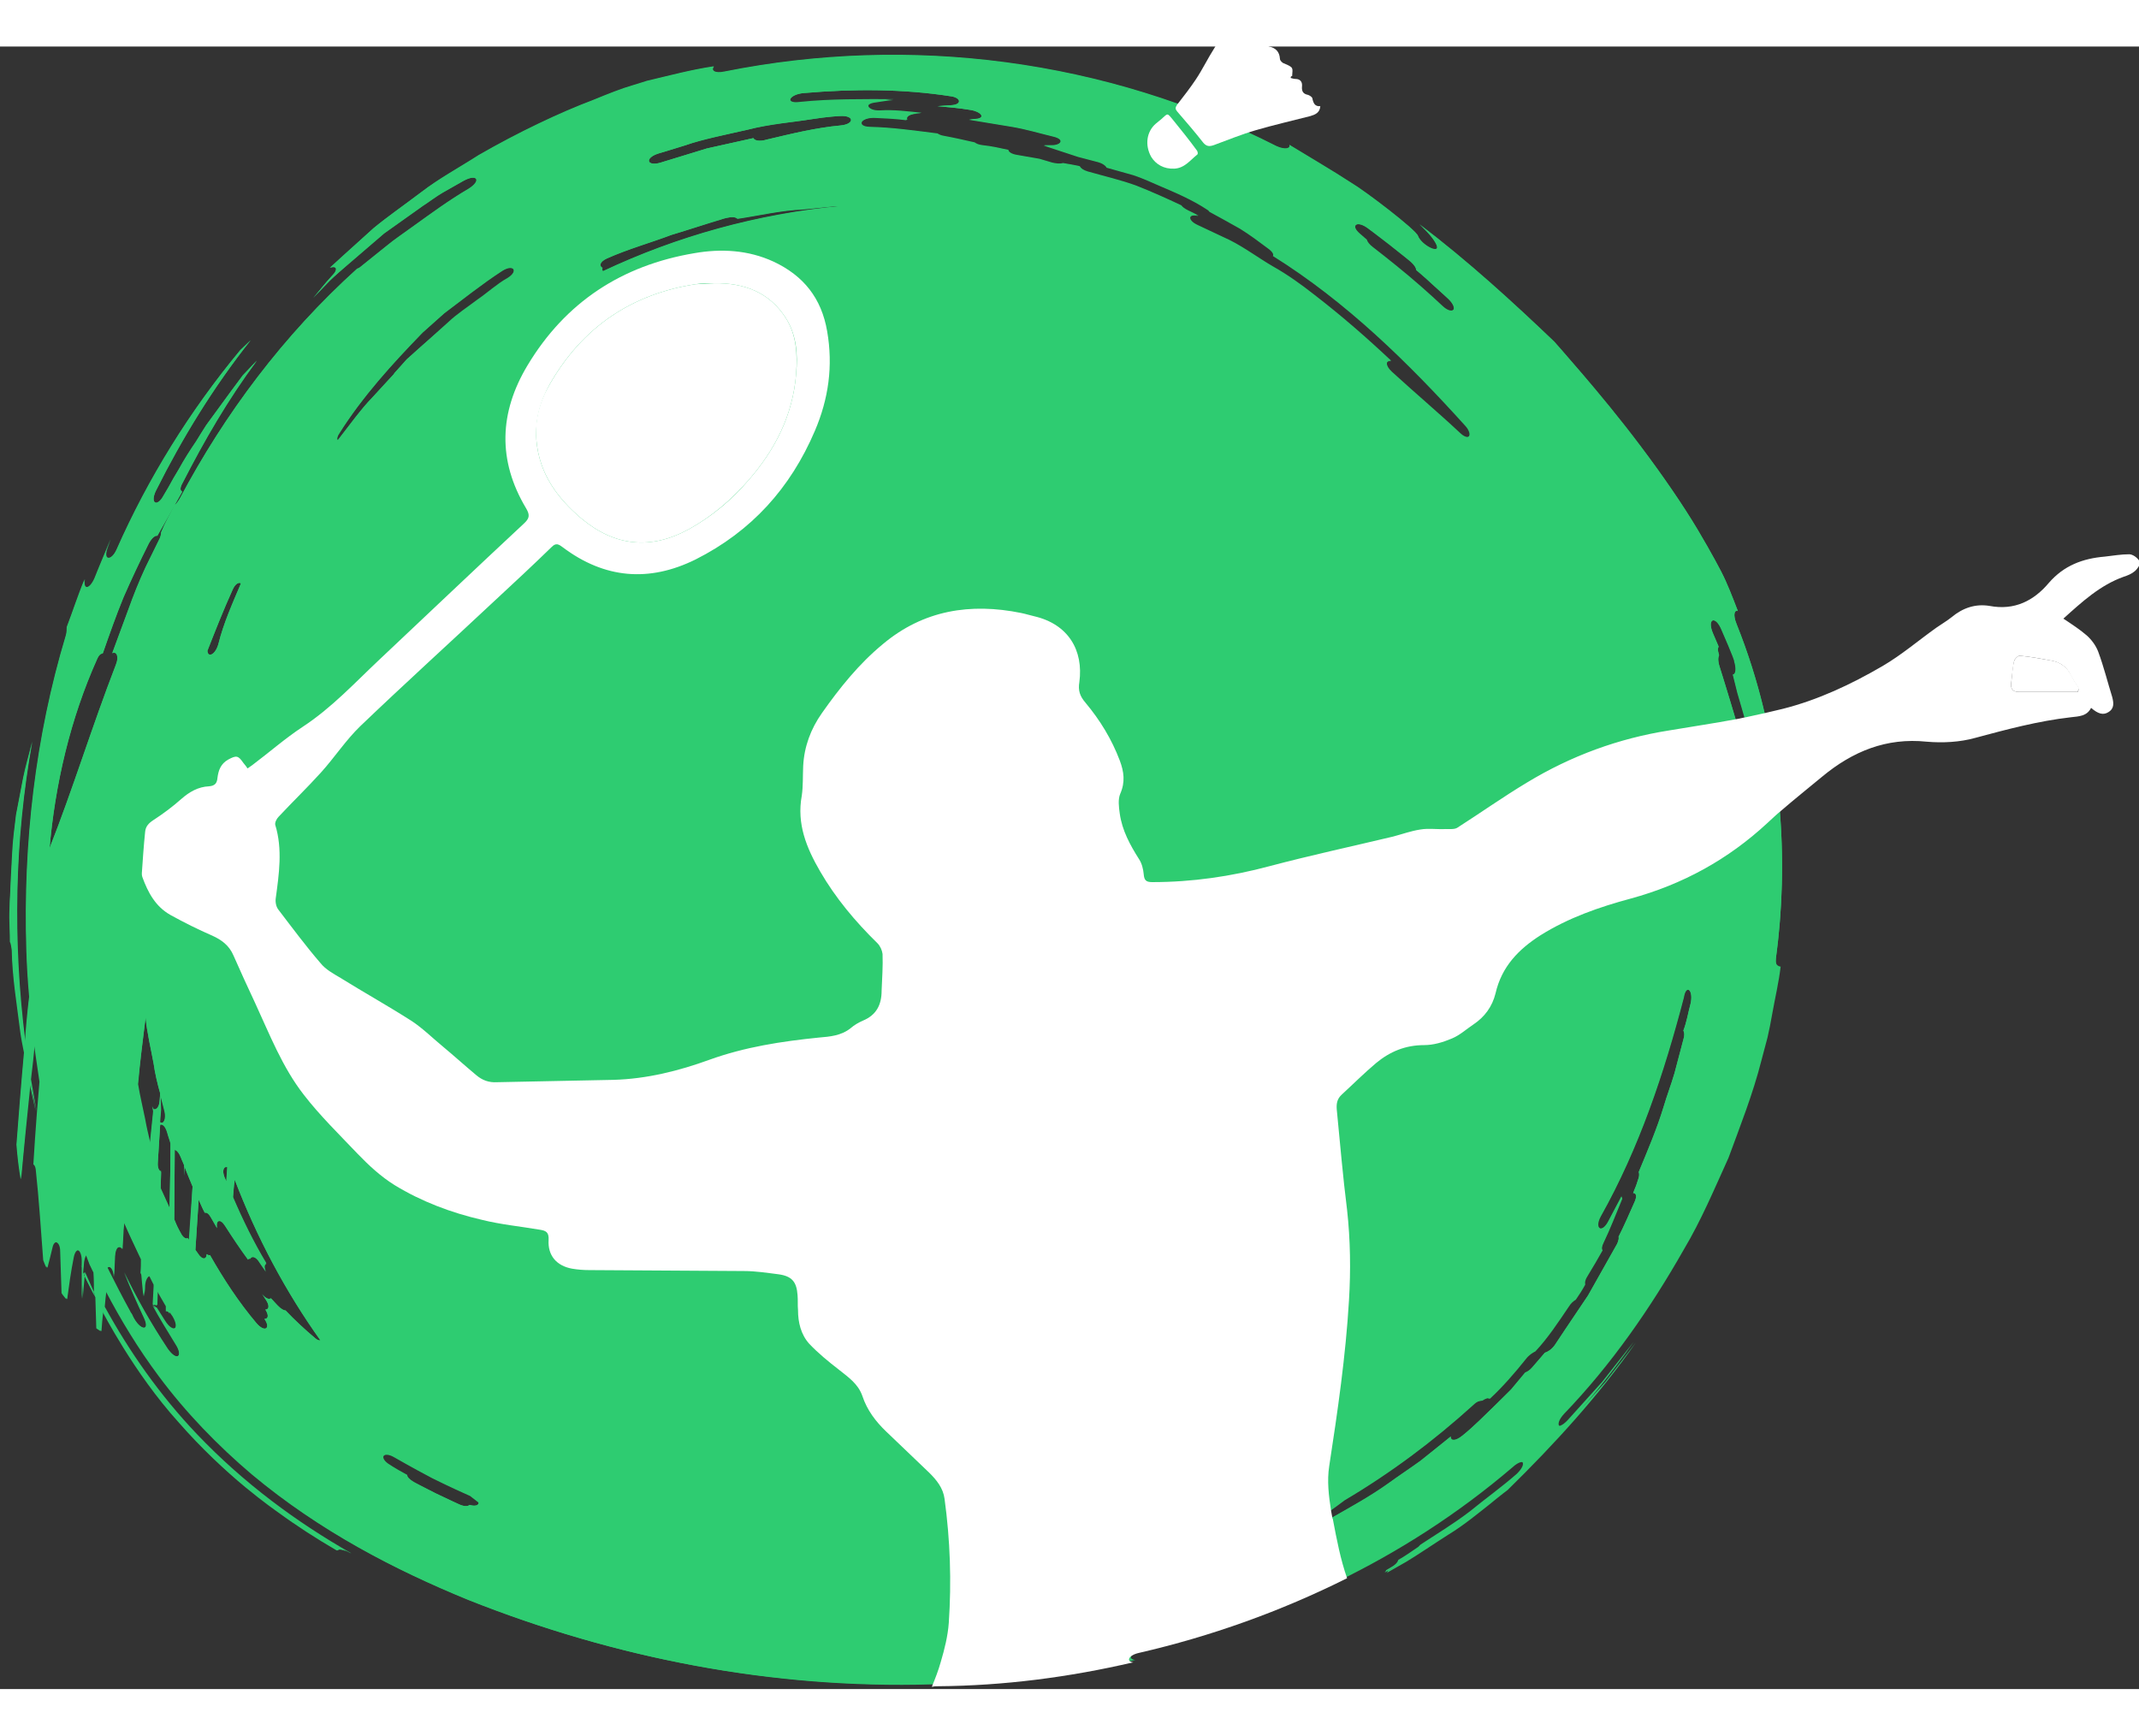 <?xml version="1.0" encoding="utf-8"?>
<!-- Generator: Adobe Illustrator 22.0.1, SVG Export Plug-In . SVG Version: 6.00 Build 0)  -->
<svg version="1.1" baseProfile="tiny" id="_x2014_ŽÓť_1"
	 xmlns="http://www.w3.org/2000/svg" xmlns:xlink="http://www.w3.org/1999/xlink" x="0px" y="0px" viewBox="0 0 455.4 349.7" width="456px" height="370px"
	 xml:space="preserve">
<rect x="0" y="0" width="455.4" height="349.7" fill="#333333" stroke="none"/>
<g>
	<path fill="#2ECC71" d="M378.1,194.1c3.1-23.3,0.8-48.2-8.4-71.2c-0.8-2-0.4-3,0.3-2.7c-1.1-2.9-2.2-5.8-3.6-8.5c0,0-1.9-3.7-5-8.9
		c-3.1-5.2-7.5-11.6-12-17.6c-4.5-6-9-11.4-12.5-15.5c-3.5-4.1-6-6.9-6-6.9c-8.9-8.5-18.3-17.1-28.7-25c1.7,1.6,3.2,3.2,3.7,4.5
		c0.7,2-3.3-0.1-4-2c-0.4-1.3-11.3-9.6-14.2-11.3c-4.3-2.8-8.8-5.4-13.2-8.1c0.3,0.8-0.9,1.1-2.7,0.3c-36.4-18.5-78-23.8-117.5-15.9
		c-2.2,0.5-3-0.3-2.3-1.1c-4.8,0.7-9.6,2-14.3,3.1c0,0-1.2,0.4-3.2,1c-2.1,0.6-4.9,1.7-8.3,3.1c-6.9,2.6-15.8,6.8-24.3,11.7
		c-4.2,2.7-8.5,5-12.2,7.9c-3.7,2.8-7.3,5.3-10.2,7.7c-5.6,5-9.3,8.4-9.3,8.4c1.3-0.5,2,0.2,0.4,1.8c-1.4,1.5-2.6,3.1-3.9,4.6
		l3.5-3.6c1.2-1.2,2.5-2.3,3.8-3.4l7.8-6.7l8.3-5.9c1.4-0.9,2.8-2,4.2-2.8l4.4-2.5c2.9-1.6,4-0.1,1.1,1.7c-4.1,2.4-7.9,5.2-11.8,8
		c-1.9,1.4-3.9,2.7-5.7,4.2l-5.6,4.5c-0.3,0.2-0.4,0.2-0.6,0.3C60.3,61.5,47.8,78.3,38.3,96.2c-0.4,0.7-0.8,1.2-1.1,1.4
		c-1,1.9-2.1,3.8-2.9,5.8c0,0.4-0.1,1-0.5,1.7l-2.8,5.7c-1.4,3-2.6,6-3.7,9.1l-3.4,9.2c0.9-0.5,1.5,0.6,0.8,2.4
		c-5.2,13.5-9.2,26.6-14.1,39c0,0.2-0.1,0.5-0.1,0.7c1.2-14.3,4.5-28.2,10.2-40.9c0.4-0.9,0.8-1.2,1.2-1.2c1.4-4,2.8-8,4.4-11.9
		c1.7-3.9,3.5-7.7,5.4-11.5c0.7-1.2,1.4-1.7,1.8-1.6c1.8-3.1,3.5-6.3,5.3-9.4c-0.4-0.1-0.6-0.7,0.1-1.9c4.6-9,9.7-17.8,15.8-26
		L51.7,70l-2.6,3.5l-5.1,7c-0.8,1.2-1.5,2.4-2.3,3.6c-1.3,1.9-2.5,3.8-3.6,5.8c-0.8,1.3-1.6,2.7-2.3,4l-1.3,2.2
		c-1.3,1.9-2.5,0.9-1.3-1.6c5.6-11.2,12.3-22.1,20.2-32l-2.2,2.1c-10.7,12.9-19.5,27.2-26.3,42.4c-1.1,2.5-3,2.5-2-0.2l0.7-1.9
		c-1.1,2.8-2.3,5.5-3.4,8.3c-1,2.5-2.6,2.5-2.1,0.2c-1.4,3.3-2.5,6.8-3.8,10.1c0,0.5,0,1.1-0.2,1.8c-6.5,21.6-9.1,44.3-8.4,66.9
		c0.1,3.3,0.3,6.6,0.6,9.9c-0.4,3.3-0.6,6.5-0.9,9.7c-2.7-21.4-2.3-42.9,1.5-63.9c-0.6,2.6-1.3,5.1-1.9,7.7l-1.5,7.8
		c0,0-0.2,1.7-0.5,4.2c-0.3,2.5-0.4,5.9-0.6,9.3c-0.2,3.4-0.4,6.7-0.3,9.3c0.1,2.5,0.1,4.2,0.1,4.2c0.2,0.4,0.3,1,0.4,1.8
		c0.1,5.8,1.1,11.6,1.8,17.3c0.2,1.5,0.5,3,0.8,4.6c-0.6,6.6-1.1,13.1-1.6,19.6c0.2,2.6,0.5,5.1,0.9,7.4c0.6-6.7,1.3-13.5,2-20.3
		c0.4,2,0.9,3.9,1.3,5.9c-0.4-2.3-0.8-4.6-1.2-6.8c0.3-2.5,0.6-5.1,0.8-7.7c0.4,2.7,0.8,5.5,1.2,8.2c-0.8,9-1.3,17.6-1.3,17.6
		c0.2,0.2,0.4,0.4,0.5,1c0.8,6.4,1.1,12.9,1.6,19.4c0.2,0.5,0.4,1.1,0.7,1.6c0.4-1.4,0.7-2.8,1.1-4.4c0.4-1.7,1.7-1.2,1.8,0.6
		l0.3,9.2c0.3,0.4,0.6,0.9,1,1.3c0.4-3,0.8-5.9,1.4-8.9c0.5-2.5,1.9-1.7,1.9,0.7l0,1.3l-0.4-0.9c0.1,0.3,0.3,0.7,0.4,1l0,6.7
		c0.2-1.9,0.3-3.8,0.5-5.7c0.8,1.8,1.6,3.6,2.4,5.4c0.1,2.2,0.2,4.4,0.2,6.6c0.3,0.2,0.6,0.4,0.9,0.6c0.1-1.4,0.2-2.8,0.4-4.2
		c0,0.1,0.1,0.1,0.1,0.2c0,0,1.6,3.1,4.4,7.6c2.8,4.5,6.9,10.4,11.8,15.9c4.8,5.5,10,10.4,14.1,13.7c4.1,3.3,6.9,5.3,6.9,5.3
		c4.1,3,8.4,5.7,12.6,8.2c0.3-0.4,1.2-0.3,2.6,0.5l0.3,0.1c-11.6-6.6-22.9-14.9-32.9-25.4c-7.9-8.3-14.4-17.6-19.6-27.1
		c0.1-1.2,0.2-2.3,0.4-3.5c3.3,6.3,7,12.4,11.4,18.4c5.8,7.8,12.7,14.8,19.8,20.9c14.5,12.1,30.4,20.3,46.1,26.7
		c31.2,12.4,64.6,18.9,98.4,17.9c0.3,0,0.4,0.1,0.6,0.1c0.3-0.1,0.6-0.1,1.1-0.2c13.9-0.1,27.9-1.9,41.6-5.1c-1.6-0.1-1.1-1.5,1.2-2
		c28.4-6.6,55.8-19.1,79.1-39c2.5-2.3,3.8-0.8,1.3,1.5c-3.2,2.8-6.7,5.3-10,8c-3.4,2.7-6.9,4.7-10.4,7c-0.3,0.3-0.4,0.5-0.8,0.8
		c-1.3,0.9-2.7,1.8-4,2.5c-0.1,0.4-0.5,1-1.6,1.6l-1,0.6c0,0.2-0.1,0.3-0.3,0.5c0,0,1.7-1,4.2-2.4c2.5-1.5,5.7-3.7,9-5.8
		c3.3-2,6.4-4.6,8.7-6.4c2.3-1.9,3.9-3.1,3.9-3.1c10-9.8,19.4-20.1,27.3-31.4l-6.6,8.5l-7.3,8.1c-2.3,2.5-3.7,1.1-1.4-1.4
		c10.1-10.5,18.4-22.5,25.5-35c3.7-6.2,6.5-12.9,9.5-19.5c2.5-6.8,5.2-13.6,7-20.7l1.3-4.9c0.4-1.7,0.7-3.3,1-5
		c0.6-3.4,1.4-6.7,1.8-10.1C378.1,195.7,378,195.1,378.1,194.1z M47.8,240.8c-0.6-1.6-0.1-2.4,0.6-2.2c-0.1,1-0.2,2.1-0.2,3.1
		C48.1,241.3,47.9,241.1,47.8,240.8z M30.8,228.5c-0.5-2.5-1.1-4.9-1.5-7.4c0.5-4.8,1.1-9.6,1.7-14.4c0.3,3.3,1.1,6.5,1.7,9.8
		c0.3,2.1,0.8,4.3,1.4,6.4l-0.1,1.5c-0.1,1.6-0.8,2.1-1.3,1.9c-0.1-0.2-0.2-0.4-0.3-0.6l0.2,1l-0.7,6.9
		C31.5,231.9,31.1,230.2,30.8,228.5z M34.1,229l0.2-2.6l-0.1-3.2c0.3,1.2,0.6,2.3,0.9,3.5C35.5,228.4,34.8,229.6,34.1,229z
		 M49.5,115.7c0.6-1.4,1.4-1.7,1.8-1.4c-1.8,4.3-3.7,8.5-4.8,12.9c-0.6,2.3-2.3,3-2.3,1.4C45.9,124.2,47.6,119.9,49.5,115.7z
		 M33.6,237.6l0.5-8c0.5-0.2,1.1,0.3,1.5,1.7c0.2,0.8,0.5,1.5,0.7,2.3c0,4.6-0.1,9.2-0.2,13.8c-0.6-1.4-1.3-2.8-1.9-4.1
		c0-1.2,0.1-2.4,0.1-3.6C33.9,239.4,33.5,238.8,33.6,237.6z M291.2,38.6c0,0,2.3,1.7,4.6,3.5c2.3,1.8,4.5,3.6,4.5,3.6
		c0.9,0.8,1.2,1.4,1.2,1.8c0,0,1.8,1.5,3.5,3.1c1.7,1.6,3.4,3.1,3.4,3.1c2.3,2.1,0.9,3.6-1.3,1.5c0,0-3.5-3.3-7.2-6.4
		c-3.7-3.1-7.6-6.1-7.6-6.1c-0.8-0.6-1.2-1.2-1.3-1.6l-1.5-1.3C287.4,38,288.9,37,291.2,38.6z M171.2,9.9
		c10.5-0.9,21.1-0.9,31.3,0.7c2.1,0.3,2.4,1.8-0.1,1.9c-1,0.1-1.9,0.1-2.8,0.2c2.3,0.2,4.6,0.4,7,0.8c2.1,0.3,3.5,1.7,1.1,2
		l-1.4,0.1l9.1,1.5c3,0.5,6,1.4,8.9,2.1c2.5,0.6,1.6,1.9-0.4,1.9l-1.7,0l7.3,2.4l4.2,1.1c1.1,0.3,1.7,0.8,1.9,1.2
		c1.9,0.5,3.8,1.1,5.7,1.6c1.8,0.6,3.6,1.4,5.4,2.2c3.5,1.5,7.1,3,10.4,5.2c0.2,0.1,0.3,0.3,0.4,0.4c2.2,1.2,4.4,2.4,6.5,3.6
		c2.1,1.3,4.1,2.8,6.1,4.3c0.9,0.7,1.1,1.2,0.9,1.5c15.7,9.8,28.9,22.8,41,36.2c1.6,1.8,0.8,3.4-1.1,1.7c-4.8-4.5-9.8-8.7-14.7-13.2
		c-1.5-1.4-1.2-2.5-0.1-2.3c-5.2-4.9-10.6-9.6-16.3-14c-2.9-2.2-5.8-4.3-8.9-6.1c-3.1-1.8-6-4-9.2-5.6l-6.8-3.2
		c-2.4-1.1-1.9-2.6,0.2-2c-0.7-0.4-1.4-0.8-2.2-1.1c-0.8-0.4-1.2-0.7-1.5-1.1c-3.1-1.5-6.3-2.9-9.6-4.2c-3.3-1.2-6.8-2-10.3-3
		c-1-0.3-1.5-0.7-1.7-1.1c0-0.1-3.6-0.7-3.6-0.7c-0.6,0.2-1.5,0.2-2.3-0.1l-2.7-0.8l-4.6-0.8c-1.4-0.2-2-0.6-2-1.1
		c-1.8-0.4-3.6-0.8-5.6-1c-0.8-0.1-1.3-0.3-1.7-0.6c-2.2-0.5-4.4-1-6.6-1.4c-0.6-0.1-1-0.3-1.3-0.5c-4.8-0.6-9.6-1.3-14.4-1.4
		c-3-0.1-1.8-2.1,1.2-2c2.3,0.1,4.5,0.2,6.8,0.5c-0.4-0.6,0.5-1.3,2.2-1.4c0.3,0,0.5,0,0.8,0c-2.9-0.3-5.9-0.7-8.8-0.5
		c-2.5,0.1-3.6-1.6-0.7-1.9c1.3-0.2,2.5-0.4,3.7-0.5c-6.6,0-13.4-0.1-20.1,0.6C167,12.2,168,10.2,171.2,9.9z M140.1,22.8
		c0,0,2.4-0.7,5.9-1.8c3.5-1.2,8.4-2.2,13.2-3.3c4.8-1.2,9.8-1.6,13.4-2.2c3.7-0.6,6.2-0.7,6.2-0.7c3.1-0.2,3.2,1.7,0.2,2
		c-5.4,0.5-10.6,1.8-15.7,3c-1.6,0.5-2.7,0.2-2.9-0.3c0,0-5,1.1-9.9,2.2c-4.9,1.5-9.8,3-9.8,3C137.8,25.6,137.1,23.8,140.1,22.8z
		 M129.3,45.1c4.5-2,9.2-3.3,13.7-5c0,0,3-0.9,6.1-1.9c1.5-0.5,3-0.9,4.2-1.3c1.1-0.4,1.9-0.5,1.9-0.5c1-0.2,1.6,0,1.9,0.2
		c4.7-0.7,9.3-1.8,14-2l7-0.7l1.2,0c-18.1,1.7-35.2,6.5-50.9,13.9c-0.2-0.2-0.2-0.4-0.1-0.7C127.5,46.7,127.7,45.8,129.3,45.1z
		 M106.9,47.8c2.5-1.6,3.6,0.1,1.1,1.7c-2.3,1.3-4.2,3.1-6.4,4.6c-2.1,1.6-4.3,3-6.2,4.8L89.5,64l-2.9,2.6L84,69.5
		c-0.1,0.1-0.1,0.2-0.2,0.3c0,0-1.9,2-4.6,5c-2.2,2.3-4.7,5.7-7.3,9.1c-0.2-0.3-0.1-0.9,0.4-1.6c4.9-7.8,11.2-14.7,17.7-21.4
		l4.6-4.1C98.6,53.8,102.6,50.6,106.9,47.8z M20,265.8c-0.8-1.6-1.6-3.2-2.4-4.8c0.1-0.7,0.1-1.5,0.2-2.2c0.1-0.6,0.2-1.1,0.5-1.5
		c0.3,0.7,0.5,1.4,0.8,2.1c0.3,0.5,0.5,1.1,0.8,1.6C20,262.6,20,264.2,20,265.8z M35.7,277.2c-3.5-5.3-6.6-10.7-9.2-16.2
		c1.3,3.2,2.7,6.4,4.2,9.6c1.4,3.1-0.9,2.8-2.4-0.3c0-0.1-0.2-0.4-0.3-0.6c-0.1-0.1-0.2-0.2-0.2-0.3c-1.7-3.1-3.3-6.2-4.9-9.4
		c0.6-0.6,1.4,0.4,1.4,2l0.2-4.4c0.1-2.1,1-2.5,1.6-1.6l0.2-3.6c0-0.7,0.1-1.3,0.2-2c1.1,2.6,2.4,5.2,3.6,7.8c0,1,0,1.9,0,2.9
		c0.1,0.2,0.1,0.3,0.2,0.6c0.1,1.5,0.3,2.9,0.4,4.4c0.1-0.8,0.2-1.5,0.2-2.3c0.1-1.3,0.6-2,1.1-2.1c0.3,0.6,0.6,1.2,0.9,1.8
		c0,0.1,0,0.2,0,0.4c-0.1,1.3-0.1,2.5-0.2,3.8c0.1,0,0.1,0.1,0.1,0.2c0.2-0.2,0.5-0.1,0.7,0.1c0-1.1,0.1-2.1,0.1-3.2
		c0.6,1.1,1.2,2.2,1.9,3.3c0,0.4,0,0.8,0,1.1c0.3-0.1,0.6,0.1,0.8,0.5c0-0.1,0-0.2,0-0.3c0.2,0.3,0.3,0.5,0.5,0.8
		c1.7,2.8,0.1,3.9-1.7,1l-1.7-2.7c-0.3-0.1-0.6-0.4-0.9-0.8c1.5,2.8,3.2,5.5,4.9,8.3C39.1,278.9,37.7,280.1,35.7,277.2z M38.5,252.7
		l-0.3-0.6l0,0l-0.1-0.2c-0.4-0.7-0.7-1.5-1-2.2c0-4.9,0.1-9.9,0.1-14.8c0.4,0.1,0.9,0.6,1.3,1.6c0.2,0.6,0.5,1.1,0.7,1.7
		c0,0.7,0,1.5,0,2.2c0-0.6,0.1-1.2,0.1-1.9c0.6,1.4,1.1,2.8,1.7,4.2c-0.3,3.8-0.5,7.6-0.8,11.4l-0.3-0.4
		C39.7,253.9,39.1,253.7,38.5,252.7z M67.1,275c-2.2-1.9-4.3-3.8-6.3-5.9c-0.3,0-0.7-0.2-1.2-0.6c-0.7-0.6-1.3-1.4-1.9-2
		c-0.3,0.3-1.1,0.1-1.9-0.9l0.7,1c1,1.5,0.7,2.3,0,2.3c0.8,1.3,0.6,2-0.2,2c1.4,2,0.1,3-1.7,0.9c-3.8-4.5-7-9.4-9.9-14.5
		c-0.2,0.1-0.4,0-0.7-0.2c0,1.1-0.9,1.4-1.9-0.2l-0.5-0.7c0.2-3.6,0.5-7.2,0.7-10.7c0.4,0.9,0.8,1.9,1.3,2.8c0.4-0.1,0.8,0.1,1.3,1
		l1.3,2.3c-0.3-1.6,0.6-2.2,1.7-0.5c1.6,2.5,3.2,4.9,4.9,7.2c0.1-0.2,0.3-0.2,0.5-0.2c0.3-0.6,1.2-0.5,2,0.9
		c0.4,0.6,0.8,1.2,1.3,1.9c-0.4-0.9-0.3-1.6,0.1-1.7c-2.7-4.5-5-9.2-7.1-14.1c0.1-1.3,0.2-2.5,0.4-3.8c4.7,12.3,10.8,23.8,18.3,34.3
		C68,275.5,67.6,275.4,67.1,275z M100,310.5c-0.4,0.3-1,0.4-2.2-0.1c0,0-2.4-1.1-4.9-2.3c-2.4-1.2-4.8-2.5-4.8-2.5
		c-1-0.6-1.4-1.1-1.4-1.5c0,0-0.9-0.5-1.8-1c-0.9-0.5-1.8-1.1-1.8-1.1c-2.6-1.5-1.5-3.2,1-1.7c0,0,3.9,2.3,8,4.4
		c3.6,1.8,7.2,3.4,8,3.8c0.6,0.5,1.2,0.9,1.8,1.4C102,310.5,101.3,310.9,100,310.5z M359.9,203.9c-0.5,1.9-0.8,3.8-1.5,5.6
		c0.2,0.4,0.3,1,0,1.9l-1.9,7.2c-0.7,2.4-1.6,4.7-2.3,7.1c-1.4,4.8-3.4,9.3-5.3,13.9c0.1,0.4,0.2,0.8-0.1,1.5c0,0-0.2,0.8-0.5,1.5
		c-0.3,0.7-0.6,1.5-0.6,1.5c0.6,0,0.9,0.6,0.3,1.9c-1.1,2.5-2.2,5-3.4,7.4c0.1,0.3,0,0.8-0.3,1.5c0,0-3.1,5.5-6.2,11
		c-3.6,5.3-7.1,10.6-7.1,10.6c-0.7,1-1.5,1.4-2.1,1.6c-0.9,1-1.8,2.1-2.7,3.1c-0.5,0.6-1,0.9-1.5,1.1c-1,1.2-2,2.4-3,3.6l-3.3,3.3
		c-2.3,2.2-4.5,4.5-7,6.5c-1.6,1.3-2.6,1.1-2.5,0.2l-6.4,5.2c-2.2,1.6-4.5,3.1-6.7,4.7c-4.4,3.2-9.2,5.7-13.9,8.4
		c-0.1,0-0.1,0.1-0.1,0.1c0,0-0.5,0.3-1,0.6c-0.5,0.3-1.1,0.5-1.1,0.5c-0.1,0-0.1,0-0.2,0.1c-2,0.9-3.9,1.8-5.9,2.6
		c4.4-2.7,8.6-5.5,12.7-8.6c9.8-5.8,18.9-12.6,27.4-20.3c0.8-0.8,1.4-0.9,1.9-0.9c0.8-0.5,1.3-0.7,1.6-0.4c2.8-2.6,5.3-5.5,7.7-8.5
		c0.6-0.8,1.4-1.3,2-1.6c2.7-2.9,4.8-6.1,7.1-9.5c0.5-0.8,1-1.2,1.5-1.5c0.7-1,1.4-2.1,2-3.2c-0.1-0.5,0-1.1,0.6-2
		c1.1-1.8,2.1-3.5,3.1-5.3c-0.2-0.3-0.2-0.8,0.2-1.6c1.5-3.1,2.7-6.3,4-9.4c-0.1-0.1-0.1-0.3-0.1-0.5l-2.8,5.3
		c-1.4,2.7-3.1,1.6-1.7-1c8.2-14.6,13.5-30.5,17.7-46.6C359,199.4,360.6,200.9,359.9,203.9z M374.2,164.9c-0.3,0.9-0.9,1.1-1.4,0.1
		c-0.9-1.9-0.8-5-1-7.4c-0.1-1.4,0-2.1,0.4-2.4c-0.6-3.1-1.4-6.5-1.8-8.2c0.4-0.1-4.3-15-4.3-15c-0.4-1.3-0.3-2-0.1-2.4
		c-0.1-0.3-0.2-0.6-0.2-0.8c-0.1-0.6,0-0.8,0.1-1l-1.2-2.8c-1.4-3.2,0.5-4,1.8-0.8c0,0,2.9,6.6,2.7,6.7c0.5,1.6,0.3,2.8-0.3,2.8
		c0.4,1.6,0.8,3.2,1,4c0,0,0.3,1,0.7,2.4c0.4,1.4,1,3.3,1.4,5.3c0.8,3.9,1.5,7.8,1.5,7.8C374.7,157.6,375.2,161.7,374.2,164.9z"/>
</g>
<g>
	<path fill="#2ECC71" d="M378.1,194.1c1.4-10.3,1.7-21,0.8-31.7c-0.5-6.9-1.6-13.7-3.2-20.5c-1.5-6.4-3.5-12.8-6-19
		c-0.8-2-0.4-3,0.3-2.7c-1.1-2.8-2.2-5.8-3.6-8.5c0,0-1.9-3.7-5-8.9c-3.1-5.2-7.5-11.6-12-17.5c-4.5-6-9-11.4-12.5-15.5
		c-3.6-4.2-6-6.9-6-6.9c-8.9-8.5-18.3-17.1-28.7-25c1.7,1.5,3.2,3.2,3.7,4.5c0.7,2-3.3-0.1-4-2c-0.4-1.3-11.3-9.6-14.2-11.3
		c-4.3-2.8-8.8-5.4-13.2-8.1c0.3,0.8-0.9,1.1-2.7,0.3c-36.4-18.5-78-23.8-117.5-15.9c-2.2,0.5-3-0.3-2.3-1.1
		c-4.8,0.7-9.6,2-14.3,3.1c0,0-1.2,0.4-3.2,1c-2,0.6-4.9,1.7-8.3,3.1c-6.9,2.6-15.8,6.8-24.3,11.7c-4.2,2.7-8.5,5-12.2,7.8
		c-3.7,2.8-7.3,5.3-10.2,7.7c-5.2,4.7-8.8,8-9.2,8.4c1.3-0.5,1.9,0.3,0.3,1.8c-1.4,1.5-2.6,3.1-3.9,4.6l3.4-3.6
		c1.3-1.2,2.6-2.3,3.8-3.4l7.8-6.7l8.3-5.9c1.4-0.9,2.8-2,4.2-2.8l4.4-2.5c2.9-1.6,4-0.1,1.1,1.7c-4.1,2.4-7.9,5.2-11.8,8
		c-1.9,1.4-3.9,2.7-5.7,4.2l-5.6,4.5c-0.2,0.2-0.4,0.2-0.6,0.3C60.3,61.5,47.8,78.3,38.3,96.2c-0.4,0.7-0.8,1.2-1.1,1.5
		c-1,1.9-2.1,3.8-2.9,5.8c0,0.4-0.1,1-0.5,1.7l-2.8,5.7c-1.4,3-2.6,6.1-3.7,9.1l-3.4,9.2c0.8-0.5,1.5,0.6,0.8,2.4
		c-5.2,13.4-9.2,26.6-14.1,39c0,0.3-0.1,0.5-0.1,0.7c1.2-14.2,4.5-28.2,10.2-40.9c0.4-0.9,0.8-1.1,1.2-1.2c1.4-4,2.8-8,4.4-11.9
		c1.7-3.9,3.5-7.7,5.4-11.5c0.7-1.3,1.4-1.7,1.8-1.6c1.8-3.1,3.6-6.3,5.3-9.4c-0.4-0.1-0.6-0.7,0.1-1.9c4.6-9,9.7-17.8,15.8-26
		L51.7,70l-2.6,3.5l-5.2,7.1c-0.8,1.2-1.5,2.4-2.2,3.6c-1.3,1.9-2.5,3.8-3.6,5.8c-0.8,1.3-1.6,2.7-2.3,4l-1.3,2.2
		c-1.3,1.9-2.5,0.9-1.3-1.6c5.6-11.2,12.2-22,20.1-32l-2.2,2.1c-10.7,12.9-19.6,27.2-26.3,42.4c-1.1,2.5-3,2.5-2-0.2l0.7-2
		c-1.1,2.8-2.3,5.5-3.4,8.3c-1.1,2.5-2.6,2.5-2.1,0.2c-1.4,3.3-2.5,6.8-3.8,10.2c0,0.5,0,1.1-0.2,1.8c-6.5,21.6-9.1,44.3-8.4,66.9
		c0.1,3.3,0.3,6.7,0.6,10c-0.4,3.3-0.7,6.5-0.9,9.7c-2.7-21.4-2.3-42.9,1.5-63.9c-0.6,2.6-1.4,5.1-1.9,7.7l-1.5,7.8
		c0,0-0.2,1.6-0.5,4.2c-0.3,2.5-0.4,5.9-0.6,9.3c-0.1,3.4-0.4,6.7-0.3,9.3c0.1,2.5,0.1,4.2,0.1,4.2c0.2,0.4,0.3,1,0.4,1.8
		c0.1,5.8,1.1,11.6,1.8,17.3c0.2,1.5,0.5,3,0.8,4.5c-0.6,6.6-1.1,13.1-1.6,19.6c0.2,2.6,0.5,5.1,0.9,7.4c0.6-6.7,1.3-13.5,1.9-20.4
		c0.4,2,0.9,4,1.3,5.9c-0.4-2.3-0.8-4.5-1.2-6.8c0.3-2.6,0.6-5.1,0.8-7.7c0.4,2.7,0.8,5.5,1.2,8.2c-0.8,9-1.3,17.6-1.3,17.6
		c0.2,0.1,0.4,0.4,0.5,1c0.7,6.4,1.1,12.9,1.6,19.4c0.2,0.5,0.4,1.1,0.7,1.6c0.4-1.4,0.7-2.8,1.1-4.4c0.4-1.7,1.7-1.2,1.8,0.6
		l0.3,9.2c0.3,0.5,0.7,0.9,1,1.3c0.5-3,0.8-5.9,1.4-8.9c0.5-2.6,1.9-1.7,1.9,0.7v1.3l-0.2-0.4c0.1,0.2,0.1,0.3,0.2,0.5v6.7
		c0.2-1.9,0.3-3.8,0.5-5.7c0.7,1.8,1.6,3.6,2.4,5.4c0.1,2.2,0.1,4.4,0.2,6.6c0.3,0.2,0.6,0.4,0.9,0.6c0.1-1.4,0.2-2.8,0.4-4.2
		c0,0.1,0.1,0.1,0.1,0.2c0,0,1.6,3.1,4.4,7.6c2.8,4.5,6.9,10.5,11.8,15.9c4.8,5.5,10,10.3,14.1,13.7c4,3.3,6.9,5.3,6.9,5.3
		c4.1,3,8.3,5.7,12.6,8.2c0.2-0.3,0.9-0.3,2,0.2c-11.3-6.5-22.3-14.6-32.1-24.9c-7.9-8.3-14.4-17.6-19.6-27.2
		c0.1-1.2,0.2-2.3,0.4-3.5c3.3,6.3,7,12.4,11.4,18.3c5.8,7.8,12.6,14.8,19.8,20.9c14.5,12.1,30.4,20.3,46,26.7
		c31.2,12.4,64.6,18.9,98.4,17.9c0.2,0,0.3,0,0.4,0c0.1,0,0.1,0,0.2,0c0.3-0.1,0.7-0.1,1.1-0.1c13.9-0.1,27.9-1.9,41.6-5.1
		c-1.6-0.1-1.1-1.5,1.2-2c15.2-3.5,30.1-8.8,44.3-15.9c12.3-6.2,24-13.8,34.8-23.1c2.5-2.3,3.8-0.9,1.3,1.5c-3.2,2.8-6.7,5.3-10,8
		c-3.4,2.6-6.9,4.7-10.4,7c-0.3,0.2-0.4,0.5-0.8,0.7c-1.3,0.9-2.6,1.8-4,2.6c-0.1,0.4-0.5,1-1.6,1.6l-1,0.6c0,0.1-0.1,0.3-0.3,0.5
		c0,0,1.7-0.9,4.2-2.4c2.5-1.5,5.7-3.7,8.9-5.8c3.3-2,6.4-4.6,8.7-6.4c2.4-1.8,3.9-3.1,3.9-3.1c10-9.8,19.4-20.1,27.3-31.4l-6.7,8.5
		l-7.3,8.1c-2.3,2.5-3.7,1.1-1.4-1.4c10.1-10.5,18.4-22.5,25.5-35c3.7-6.3,6.5-12.9,9.5-19.5c2.5-6.8,5.2-13.6,7-20.6l1.3-4.9
		c0.4-1.6,0.7-3.4,1-5c0.6-3.4,1.3-6.7,1.8-10.1C378.1,195.8,378,195.1,378.1,194.1z M17.7,261c0.1-0.7,0.1-1.5,0.2-2.2
		c0.1-0.6,0.2-1.1,0.5-1.5c0.3,0.7,0.5,1.4,0.8,2.1c0.3,0.6,0.5,1.1,0.8,1.6c0.1,1.6,0.1,3.2,0.1,4.7
		C19.2,264.2,18.4,262.6,17.7,261z M366.6,124.2c0,0,2.9,6.6,2.7,6.7c0.5,1.6,0.3,2.8-0.3,2.8c0.4,1.6,0.8,3.2,1,4
		c0,0,0.3,0.9,0.7,2.4c0.2,0.8,0.5,1.6,0.8,2.6c0.2,0.9,0.5,1.8,0.6,2.7c0.8,3.9,1.6,7.8,1.6,7.8c1,4.4,1.5,8.4,0.5,11.6
		c-0.3,0.9-0.9,1.1-1.4,0.1c-0.9-1.9-0.8-5-1-7.4c-0.1-1.4,0-2.1,0.4-2.4c-0.6-3.2-1.5-6.5-1.8-8.2c0.1,0-0.3-1.6-0.9-3.8
		c-1.3-4.4-3.4-11.1-3.4-11.1c-0.4-1.3-0.3-2-0.1-2.4c-0.1-0.3-0.1-0.6-0.2-0.8c-0.1-0.6,0-0.8,0.1-1.1l-1.2-2.8
		C363.4,121.8,365.2,121,366.6,124.2z M291.2,38.7c0,0,2.3,1.7,4.6,3.5c2.3,1.8,4.5,3.6,4.5,3.6c0.9,0.8,1.2,1.4,1.2,1.8
		c0,0,1.8,1.5,3.5,3.1c1.7,1.5,3.4,3.1,3.4,3.1c2.2,2.2,0.9,3.6-1.4,1.5c0,0-3.5-3.3-7.2-6.4c-3.7-3.1-7.6-6.1-7.6-6.1
		c-0.8-0.6-1.2-1.1-1.3-1.6l-1.5-1.3C287.5,38,288.9,37,291.2,38.7z M171.2,9.9c10.5-0.9,21.1-0.9,31.3,0.7c2.1,0.3,2.4,1.8-0.1,1.9
		c-1,0.1-1.9,0.1-2.8,0.2c2.3,0.2,4.6,0.4,7,0.8c2.1,0.3,3.5,1.7,1.1,1.9l-1.4,0.1l9.1,1.5c3,0.5,6,1.4,8.9,2.1
		c2.5,0.6,1.6,1.9-0.3,1.9l-1.7,0l7.3,2.4l4.2,1.1c1.1,0.3,1.7,0.8,1.9,1.2c1.9,0.5,3.8,1.1,5.7,1.6c1.8,0.6,3.6,1.4,5.4,2.2
		c3.6,1.5,7.1,3,10.4,5.2c0.2,0.1,0.3,0.3,0.4,0.4c2.2,1.2,4.4,2.4,6.5,3.6c2.1,1.3,4.1,2.8,6.1,4.3c0.9,0.7,1.1,1.2,0.9,1.5
		c15.7,9.9,28.9,22.8,41,36.2c1.7,1.8,0.8,3.4-1.1,1.7c-4.8-4.5-9.8-8.7-14.7-13.2c-1.5-1.4-1.2-2.5-0.1-2.3
		c-5.2-4.9-10.6-9.6-16.3-14c-2.8-2.2-5.7-4.3-8.9-6.1c-3.1-1.8-6-4-9.2-5.6l-6.8-3.2c-2.4-1.1-1.9-2.6,0.2-2
		c-0.7-0.4-1.4-0.7-2.2-1.1c-0.8-0.4-1.2-0.7-1.5-1.1c-3.2-1.5-6.3-2.9-9.6-4.2c-3.3-1.2-6.8-2-10.3-3c-1-0.3-1.5-0.7-1.7-1.1
		c0-0.1-3.6-0.7-3.6-0.7c-0.6,0.2-1.5,0.1-2.3-0.1l-2.7-0.8l-4.6-0.8c-1.4-0.2-2-0.7-2-1.1c-1.8-0.4-3.6-0.8-5.5-1
		c-0.8-0.1-1.3-0.3-1.7-0.6c-2.2-0.5-4.4-1-6.6-1.4c-0.6-0.1-1-0.3-1.3-0.5c-4.8-0.6-9.6-1.3-14.4-1.4c-3-0.1-1.9-2.1,1.2-2
		c2.3,0.1,4.5,0.2,6.8,0.5c-0.4-0.6,0.5-1.3,2.2-1.4c0.3,0,0.5,0,0.8-0.1c-2.9-0.3-5.9-0.7-8.9-0.5c-2.5,0.1-3.6-1.6-0.7-1.9
		c1.3-0.2,2.5-0.4,3.7-0.5c-6.6,0-13.4-0.1-20.1,0.6C167,12.2,168,10.1,171.2,9.9z M33.6,237.5l0.5-8c0.5-0.2,1.1,0.3,1.5,1.6
		c0.2,0.8,0.5,1.5,0.7,2.3c0,4.6-0.1,9.2-0.2,13.8c-0.6-1.4-1.3-2.8-1.9-4.2c0-1.2,0.1-2.4,0.1-3.6
		C33.9,239.4,33.5,238.8,33.6,237.5z M34.1,223.2c0.3,1.2,0.6,2.4,0.9,3.5c0.4,1.6-0.2,2.9-1,2.3l0.2-2.6L34.1,223.2z M48.4,238.5
		c-0.1,1-0.1,2-0.2,3.1c-0.1-0.3-0.3-0.6-0.4-0.9C47.2,239.2,47.7,238.3,48.4,238.5z M140.1,22.8c0,0,2.4-0.7,5.9-1.8
		c3.5-1.3,8.4-2.2,13.2-3.3c4.8-1.3,9.8-1.6,13.4-2.2c3.7-0.6,6.2-0.7,6.2-0.7c3.1-0.2,3.2,1.7,0.2,2c-5.4,0.5-10.6,1.8-15.7,3
		c-1.7,0.5-2.7,0.2-2.9-0.3c0,0-5,1.1-9.9,2.2c-4.9,1.5-9.8,3-9.8,3C137.8,25.6,137.1,23.8,140.1,22.8z M129.2,45.1
		c4.5-2,9.2-3.3,13.7-5c0,0,3-0.9,6.1-1.9c1.5-0.5,3-1,4.2-1.3c1.1-0.4,1.9-0.5,1.9-0.5c1-0.2,1.6,0,1.9,0.3c4.7-0.7,9.2-1.8,14-2
		l7-0.7l1.2,0c-18.1,1.7-35.2,6.5-50.9,13.9c-0.2-0.2-0.3-0.4-0.1-0.7C127.5,46.7,127.7,45.8,129.2,45.1z M72.2,82.3
		c5-7.8,11.2-14.7,17.7-21.4l4.6-4.1c4.1-3.1,8.1-6.3,12.4-9.1c2.5-1.6,3.6,0.1,1.1,1.6c-2.3,1.3-4.2,3.1-6.4,4.6
		c-2.1,1.6-4.3,3-6.2,4.8L89.5,64l-2.9,2.6L84,69.5c-0.1,0.1-0.1,0.2-0.2,0.3c0,0-1.8,2-4.6,5c-2.3,2.3-4.7,5.7-7.3,9
		C71.7,83.6,71.7,83,72.2,82.3z M49.5,115.7c0.6-1.4,1.4-1.7,1.8-1.4c-1.8,4.2-3.7,8.4-4.8,12.9c-0.7,2.4-2.3,3-2.4,1.5
		C45.9,124.2,47.6,119.9,49.5,115.7z M31,206.7c0.3,3.3,1.1,6.5,1.7,9.8c0.3,2.1,0.8,4.2,1.4,6.3l-0.1,1.5c-0.1,1.6-0.8,2.1-1.3,1.9
		c-0.1-0.2-0.2-0.4-0.3-0.6l0.3,0.9l-0.7,6.9c-0.4-1.7-0.8-3.4-1.1-5.1c-0.5-2.5-1.1-4.9-1.5-7.4C29.8,216.3,30.4,211.5,31,206.7z
		 M35.6,277.2c-3.5-5.3-6.6-10.7-9.2-16.2c1.3,3.2,2.7,6.4,4.2,9.6c1.5,3.1-0.9,2.8-2.4-0.3c0-0.1-0.2-0.4-0.3-0.6
		c-0.1-0.1-0.1-0.2-0.2-0.3c-1.8-3.1-3.4-6.3-4.9-9.4c0.6-0.6,1.4,0.4,1.4,2l0.2-4.4c0.1-2,1-2.4,1.6-1.6l0.2-3.6
		c0.1-0.7,0.1-1.3,0.2-2c1.1,2.6,2.4,5.2,3.6,7.8c0,1,0,1.9-0.1,2.9c0.1,0.2,0.2,0.3,0.2,0.6c0.1,1.5,0.3,2.9,0.4,4.4
		c0.1-0.7,0.2-1.5,0.2-2.3c0.1-1.3,0.6-2,1.1-2c0.3,0.6,0.6,1.2,0.9,1.8c0,0.1,0,0.2,0,0.4c-0.1,1.3-0.1,2.5-0.2,3.8
		c0.1,0,0.1,0.1,0.1,0.2c0.2-0.2,0.5-0.1,0.7,0.1c0-1.1,0.1-2.1,0.1-3.2c0.6,1.1,1.3,2.2,1.9,3.3c0,0.4,0,0.8,0,1.1
		c0.3-0.1,0.6,0.1,0.8,0.5c0-0.1,0-0.2,0.1-0.3c0.1,0.3,0.3,0.5,0.5,0.8c1.7,2.8,0.1,3.9-1.7,1.1l-1.7-2.7c-0.3-0.1-0.6-0.4-0.9-0.8
		c1.5,2.8,3.2,5.5,4.9,8.3C39.1,278.9,37.7,280.1,35.6,277.2z M40.3,254.1l-0.3-0.4c-0.4,0.2-1,0-1.5-1.1l-0.3-0.5l-0.1-0.2
		c-0.4-0.7-0.7-1.5-1-2.2c0-4.9,0.1-9.9,0.1-14.8c0.4,0.1,0.9,0.6,1.3,1.6c0.2,0.6,0.5,1.1,0.7,1.7v2.2c0-0.7,0.1-1.3,0.1-1.9
		c0.5,1.4,1.1,2.8,1.7,4.2C40.8,246.5,40.6,250.3,40.3,254.1z M67.1,275c-2.2-1.8-4.3-3.8-6.3-5.9c-0.3,0-0.7-0.2-1.2-0.6
		c-0.7-0.6-1.3-1.4-2-2c-0.3,0.3-1.1,0.1-1.8-0.9l0.7,1.1c1.1,1.5,0.7,2.3,0,2.2c0.8,1.3,0.6,2-0.2,2c1.4,2,0.1,3-1.7,0.9
		c-3.8-4.5-7-9.4-9.9-14.5c-0.2,0.1-0.4,0-0.7-0.2c0,1.1-0.9,1.4-1.9-0.2l-0.5-0.7c0.2-3.6,0.5-7.2,0.7-10.7
		c0.4,0.9,0.8,1.9,1.3,2.8c0.3-0.1,0.8,0.1,1.3,1l1.3,2.2c-0.3-1.6,0.7-2.2,1.7-0.5c1.6,2.5,3.2,4.9,4.9,7.2
		c0.1-0.2,0.3-0.2,0.5-0.2c0.3-0.6,1.1-0.5,2,0.9c0.4,0.6,0.8,1.2,1.3,1.8c-0.5-0.9-0.3-1.6,0.1-1.7c-2.7-4.5-5-9.2-7.1-14.1
		c0.1-1.3,0.2-2.5,0.3-3.8c4.7,12.3,10.8,23.8,18.3,34.3C68,275.5,67.6,275.5,67.1,275z M100,310.5c-0.4,0.3-1.1,0.4-2.2-0.1
		c0,0-2.4-1.1-4.9-2.3c-2.4-1.2-4.8-2.4-4.8-2.4c-1-0.6-1.4-1.1-1.5-1.5c0,0-0.9-0.5-1.8-1c-0.9-0.5-1.8-1.1-1.8-1.1
		c-2.6-1.5-1.5-3.2,1-1.7c0,0,4,2.3,8,4.4c3.6,1.8,7.2,3.4,8.1,3.8c0.6,0.5,1.2,0.9,1.8,1.4C102,310.5,101.3,310.9,100,310.5z
		 M359.9,203.9c-0.5,1.8-0.8,3.8-1.5,5.6c0.2,0.4,0.3,1,0,1.9l-1.9,7.2c-0.7,2.4-1.6,4.7-2.3,7.1c-1.5,4.8-3.4,9.3-5.3,13.9
		c0.1,0.4,0.1,0.9-0.1,1.5c0,0-0.3,0.8-0.5,1.5c-0.3,0.8-0.6,1.5-0.6,1.5c0.6-0.1,0.9,0.6,0.3,1.9c-1.1,2.5-2.2,5-3.4,7.4
		c0.1,0.3,0,0.8-0.3,1.5c0,0-3.1,5.5-6.2,11c-3.6,5.3-7.1,10.6-7.1,10.6c-0.8,1-1.5,1.4-2.1,1.6c-0.9,1.1-1.8,2.1-2.7,3.2
		c-0.5,0.6-1.1,0.9-1.5,1.1c-1,1.2-2,2.4-3,3.6l-3.4,3.3c-2.3,2.2-4.5,4.5-7,6.5c-1.6,1.3-2.6,1.1-2.5,0.2l-6.4,5.1
		c-2.2,1.6-4.5,3.1-6.7,4.7c-3.9,2.8-8.1,5.1-12.3,7.5c-0.5,0.3-1.1,0.6-1.7,0.9c-0.1,0.1-0.1,0.1-0.1,0.1c0,0-0.5,0.3-1,0.6
		c-0.5,0.3-1.1,0.5-1.1,0.5c-0.1,0-0.1,0-0.2,0.1c-2,0.9-3.9,1.8-5.9,2.6c3.3-2,6.5-4.2,9.7-6.4c1-0.7,2-1.5,3-2.2
		c9.8-5.8,19-12.6,27.4-20.3c0.8-0.7,1.4-0.9,1.9-0.9c0.7-0.5,1.3-0.7,1.6-0.4c2.8-2.6,5.3-5.5,7.7-8.5c0.6-0.8,1.4-1.3,2-1.6
		c2.7-2.9,4.8-6.1,7.1-9.5c0.5-0.8,1-1.2,1.5-1.5c0.7-1,1.4-2.1,2-3.2c-0.1-0.4,0-1.1,0.6-2c1.1-1.8,2.1-3.6,3.2-5.3
		c-0.2-0.3-0.2-0.8,0.2-1.6c1.5-3.1,2.6-6.3,4-9.4c-0.1-0.1-0.1-0.3-0.1-0.5l-2.8,5.3c-1.4,2.7-3.1,1.6-1.7-1
		c8.2-14.6,13.5-30.5,17.7-46.6C359,199.4,360.7,201,359.9,203.9z"/>
</g>
<path fill="#FFFFFF" d="M453.3,108.1c-1.7,0-3.4,0.3-5.2,0.5c-4.7,0.4-8.7,1.9-11.9,5.6c-3.2,3.8-7.3,5.9-12.6,4.9
	c-3-0.5-5.7,0.4-8.1,2.4c-1,0.8-2.2,1.5-3.2,2.2c-3.8,2.7-7.4,5.8-11.5,8.2c-6.7,3.9-13.7,7.2-21.2,9.1c-1.3,0.3-2.5,0.6-3.8,0.9
	c-1.4,0.3-2.7,0.6-4.1,0.9c-0.7,0.1-1.3,0.3-2,0.4c-4.8,0.9-9.6,1.6-14.3,2.4c-10.8,1.7-20.9,5.4-30.3,11.1c-5,3-9.8,6.4-14.8,9.6
	c-0.6,0.4-1.6,0.3-2.5,0.3c-1.8,0.1-3.7-0.2-5.4,0.1c-2,0.3-3.9,1-5.8,1.5c-8.8,2.1-17.6,4-26.3,6.3c-8.2,2.2-16.5,3.4-25,3.4
	c-1.3,0-1.7-0.4-1.8-1.7c-0.1-1.1-0.4-2.3-1-3.2c-1.9-3-3.6-6.1-4.1-9.7c-0.2-1.4-0.4-3,0.1-4.2c1.1-2.5,0.8-4.7-0.1-7.1
	c-1.7-4.5-4.2-8.6-7.3-12.3c-1.2-1.4-1.6-2.6-1.3-4.4c0.9-6.7-2.3-12.3-9.6-14c-0.9-0.2-1.8-0.5-2.8-0.7
	c-10.8-2.2-20.8-0.6-29.4,6.6c-5.1,4.2-9.2,9.3-13,14.7c-2.4,3.4-3.8,7.2-4,11.3c-0.1,2.1,0,4.3-0.3,6.3c-1.1,6,1,11.1,3.9,16.1
	c3.3,5.7,7.5,10.7,12.2,15.3c0.6,0.6,1,1.5,1.1,2.3c0.1,2.6-0.1,5.2-0.2,7.8c0,3-1.1,5.2-4,6.4c-0.9,0.4-1.8,0.9-2.6,1.6
	c-2,1.6-4.4,1.8-6.8,2c-7.9,0.8-15.7,2-23.2,4.7c-6.6,2.4-13.4,4.1-20.5,4.3c-8.3,0.2-16.5,0.3-24.8,0.5c-1.7,0.1-3.1-0.4-4.4-1.5
	c-2.4-2-4.6-4-7-6c-2.2-1.8-4.3-3.9-6.7-5.5c-5-3.2-10.2-6.1-15.2-9.2c-1.5-0.9-3.2-1.8-4.3-3.2c-3.1-3.6-6-7.5-8.9-11.3
	c-0.5-0.6-0.7-1.6-0.6-2.4c0.7-5.2,1.5-10.5-0.1-15.7c-0.1-0.5,0.3-1.3,0.7-1.7c3-3.2,6.1-6.2,9-9.4c2.9-3.2,5.3-6.9,8.4-9.9
	c9.4-9,19-17.7,28.5-26.6c4.1-3.8,8.3-7.7,12.3-11.6c0.9-0.9,1.5-0.5,2.3,0.1c8.9,6.7,18.4,7.5,28.3,2.6c11.9-6,20.2-15.2,25.4-27.4
	c2.9-6.8,3.9-13.8,2.6-21.2c-1.2-7-5-11.8-11.4-14.8c-5.4-2.5-11.2-2.8-16.9-1.8c-15.4,2.6-27.4,10.4-35.5,23.9
	c-6,10-6.4,20.2-0.3,30.4c0.9,1.5,0.7,2.2-0.5,3.3c-10.3,9.6-20.5,19.3-30.8,29c-5.2,4.9-10.1,10.2-16.2,14.2
	c-3.8,2.5-7.2,5.5-10.8,8.2c-0.3,0.2-0.6,0.4-1,0.7c-0.3-0.5-0.6-0.8-0.9-1.2c-1.1-1.6-1.5-1.6-3.2-0.7c-1.6,0.9-2.1,2.3-2.3,3.9
	c-0.1,1.2-0.6,1.7-1.8,1.8c-2.3,0.1-4.2,1.2-5.9,2.7c-1.8,1.6-3.8,3.1-5.8,4.4c-1.1,0.7-1.8,1.4-1.9,2.6c-0.3,2.9-0.5,5.9-0.7,8.8
	c0,0.3,0,0.5,0.1,0.8c1.2,3.3,2.8,6.3,6,8.1c2.9,1.6,5.9,3.1,8.9,4.4c2,0.9,3.6,2.1,4.5,4.2c1.5,3.4,3,6.7,4.6,10.1
	c3.1,6.7,5.8,13.7,10.4,19.6c3.4,4.4,7.5,8.4,11.4,12.5c2.4,2.5,5,4.9,7.9,6.7c5.7,3.5,12.1,5.9,18.6,7.4c4,1,8.2,1.4,12.3,2.1
	c1.3,0.2,2,0.5,1.9,2.2c-0.2,3.3,1.7,5.5,5,6.1c1.2,0.2,2.4,0.3,3.6,0.3c11,0.1,22,0.1,33,0.2c2.5,0,5,0.4,7.4,0.7
	c2.8,0.4,3.8,1.6,4,4.4c0.1,1.1,0,2.1,0.1,3.2c0,2.6,0.6,5.2,2.4,7.2c1.9,2,4.1,3.8,6.3,5.5c2,1.6,4.1,3,5,5.6c1,3,2.8,5.4,5.1,7.6
	c3,2.9,6.1,5.8,9.2,8.8c1.5,1.5,2.9,3.2,3.2,5.5c1.2,8.8,1.5,17.6,0.9,26.4c-0.2,2.8-0.9,5.6-1.7,8.3c-0.5,1.8-1.2,3.6-1.9,5.3
	c0.1,0,0.1,0,0.2,0c0.3-0.1,0.7-0.1,1.1-0.1c13.9-0.1,27.9-1.9,41.6-5.1c-1.6-0.1-1.1-1.5,1.2-2c15.2-3.5,30.1-8.8,44.3-15.9
	c-1.4-4-2.2-8.2-3-12.4c0-0.1,0-0.2-0.1-0.3c-0.1-0.5-0.2-1.1-0.3-1.6c-0.5-3.2-0.9-6.4-0.4-9.6c1.8-11.7,3.5-23.4,4.2-35.2
	c0.4-6.5,0.3-12.9-0.4-19.3c-0.9-7.1-1.5-14.3-2.2-21.4c-0.1-1.3,0.1-2.3,1.1-3.2c2.4-2.2,4.8-4.6,7.3-6.7c2.9-2.4,6.2-3.8,10.2-3.8
	c2,0,4-0.6,5.9-1.4c1.7-0.7,3.1-2,4.6-3c2.4-1.6,4-3.8,4.7-6.6c1.3-5.7,4.9-9.4,9.6-12.4c5.9-3.7,12.5-6,19.2-7.8
	c11-3,20.7-8.3,29.1-16.1c1-0.9,1.9-1.8,2.9-2.6c2.9-2.5,5.9-4.9,8.8-7.3c6.4-5.3,13.6-8.3,22.2-7.4c3.4,0.3,7.1,0.1,10.3-0.8
	c6.7-1.8,13.4-3.6,20.4-4.4c1.7-0.2,3.4-0.2,4.3-2c1.5,1.3,2.6,1.6,3.7,0.9c1.3-0.8,1.1-2,0.8-3.2c-1-3.2-1.8-6.5-3-9.7
	c-0.5-1.3-1.4-2.5-2.4-3.4c-1.5-1.3-3.2-2.4-5-3.6c4-3.6,7.8-7.1,12.8-8.9c0.9-0.3,1.7-0.6,2.4-1.2c0.6-0.5,1.3-1.6,1.1-2
	C455,108.7,454,108.1,453.3,108.1z M117.1,71.8c6.9-12,17.3-19.1,31-21.2c1.3-0.2,2.6-0.2,4-0.2c6.3-0.1,11.7,1.9,15.2,7.4
	c2.3,3.6,2.6,7.8,2.2,11.9c-0.7,8.8-4.5,16.2-10.2,22.7c-3.6,4.2-7.8,7.7-12.7,10.4c-8.1,4.4-15.7,3.6-22.8-2.3
	c-5.2-4.4-9-9.6-9.6-16.7C113.9,79.5,115,75.5,117.1,71.8z M440.9,133.9c0.5,1,1.1,1.9,1.7,2.8c-0.1,0.2-0.1,0.5-0.2,0.7
	c-4.2,0-8.4,0-12.6,0c-1.3,0-1.8-0.7-1.6-2c0.2-1.5,0.3-3,0.6-4.5c0.1-0.5,0.8-1.2,1.2-1.2c2.2,0.2,4.4,0.6,6.5,1
	C438.5,131,440,132,440.9,133.9z"/>
<g>
	<path fill="#FFFFFF" d="M274.8,6.7c0.4,0.1,0.7,0.2,1,0.2c1.1,0,1.5,0.7,1.4,1.6c-0.1,1.1,0.3,1.6,1.3,1.8c0.3,0.1,0.8,0.4,0.9,0.7
		c0.2,1,0.5,1.8,1.7,1.7c-0.1,1.4-1.1,1.8-2.1,2.1c-3.9,1-7.8,1.9-11.6,3c-3.1,0.9-6,2.1-9,3.2c-0.9,0.3-1.5,0.3-2.2-0.5
		c-1.8-2.3-3.7-4.5-5.6-6.7c-0.4-0.5-0.4-0.8,0-1.4c1.4-1.8,2.8-3.6,4-5.4c1.4-2.1,2.5-4.4,3.9-6.6c1.5-2.5,3-4.9,4.5-7.4
		c0,0,0-0.1,0.1-0.1c0.5-0.3,1-0.6,1.5-0.8c0.2,0.4,0.5,0.8,0.7,1.2c-0.1,0.1-0.2,0.2-0.2,0.3c0.2,0,0.5,0,0.7,0
		c1.1,0.1,1.5,0.8,1.3,1.8c-0.1,0.6-0.1,1.1,0.7,1.3c1.9,0.5,1.9,0.5,1.5,2.5c0,0.1,0,0.2,0,0.4c0.3,0.1,0.6,0.3,0.9,0.4
		c1.4,0.3,2.2,1.1,2.3,2.6c0,0.4,0.5,0.9,0.9,1c2.1,0.9,1.8,0.9,1.7,2.7C274.8,6.3,274.8,6.5,274.8,6.7z"/>
	<path fill="#FFFFFF" d="M245.1,23.5c-1.4-2.5-1-5.4,1-7.1c0.4-0.3,0.7-0.6,1.1-0.9c1.5-1.3,1.2-1.5,2.6,0.2c1.7,2.1,3.4,4.2,5,6.4
		c0.2,0.2,0.3,0.8,0.1,0.9c-1.5,1.2-2.7,2.9-4.9,3C247.8,26.1,246.1,25.1,245.1,23.5z"/>
</g>
<path fill="#FFFFFF" d="M152.1,50.4c6.3-0.1,11.7,1.9,15.2,7.4c2.3,3.6,2.5,7.8,2.2,11.9c-0.7,8.8-4.5,16.2-10.2,22.7
	c-3.7,4.2-7.8,7.7-12.7,10.4c-8.1,4.4-15.7,3.6-22.8-2.3c-5.2-4.4-9-9.6-9.6-16.7c-0.4-4.3,0.7-8.3,2.9-12c6.9-12,17.3-19.1,31-21.2
	C149.4,50.5,150.8,50.5,152.1,50.4z"/>
<path fill="#FFFFFF" d="M442.4,137.4c-4.2,0-8.4,0-12.6,0c-1.3,0-1.8-0.7-1.6-2c0.2-1.5,0.2-3,0.6-4.5c0.1-0.5,0.8-1.2,1.2-1.2
	c2.2,0.2,4.4,0.6,6.6,1c2,0.3,3.5,1.4,4.4,3.2c0.5,1,1.1,1.9,1.7,2.8C442.5,136.9,442.4,137.1,442.4,137.4z"/>
</svg>
